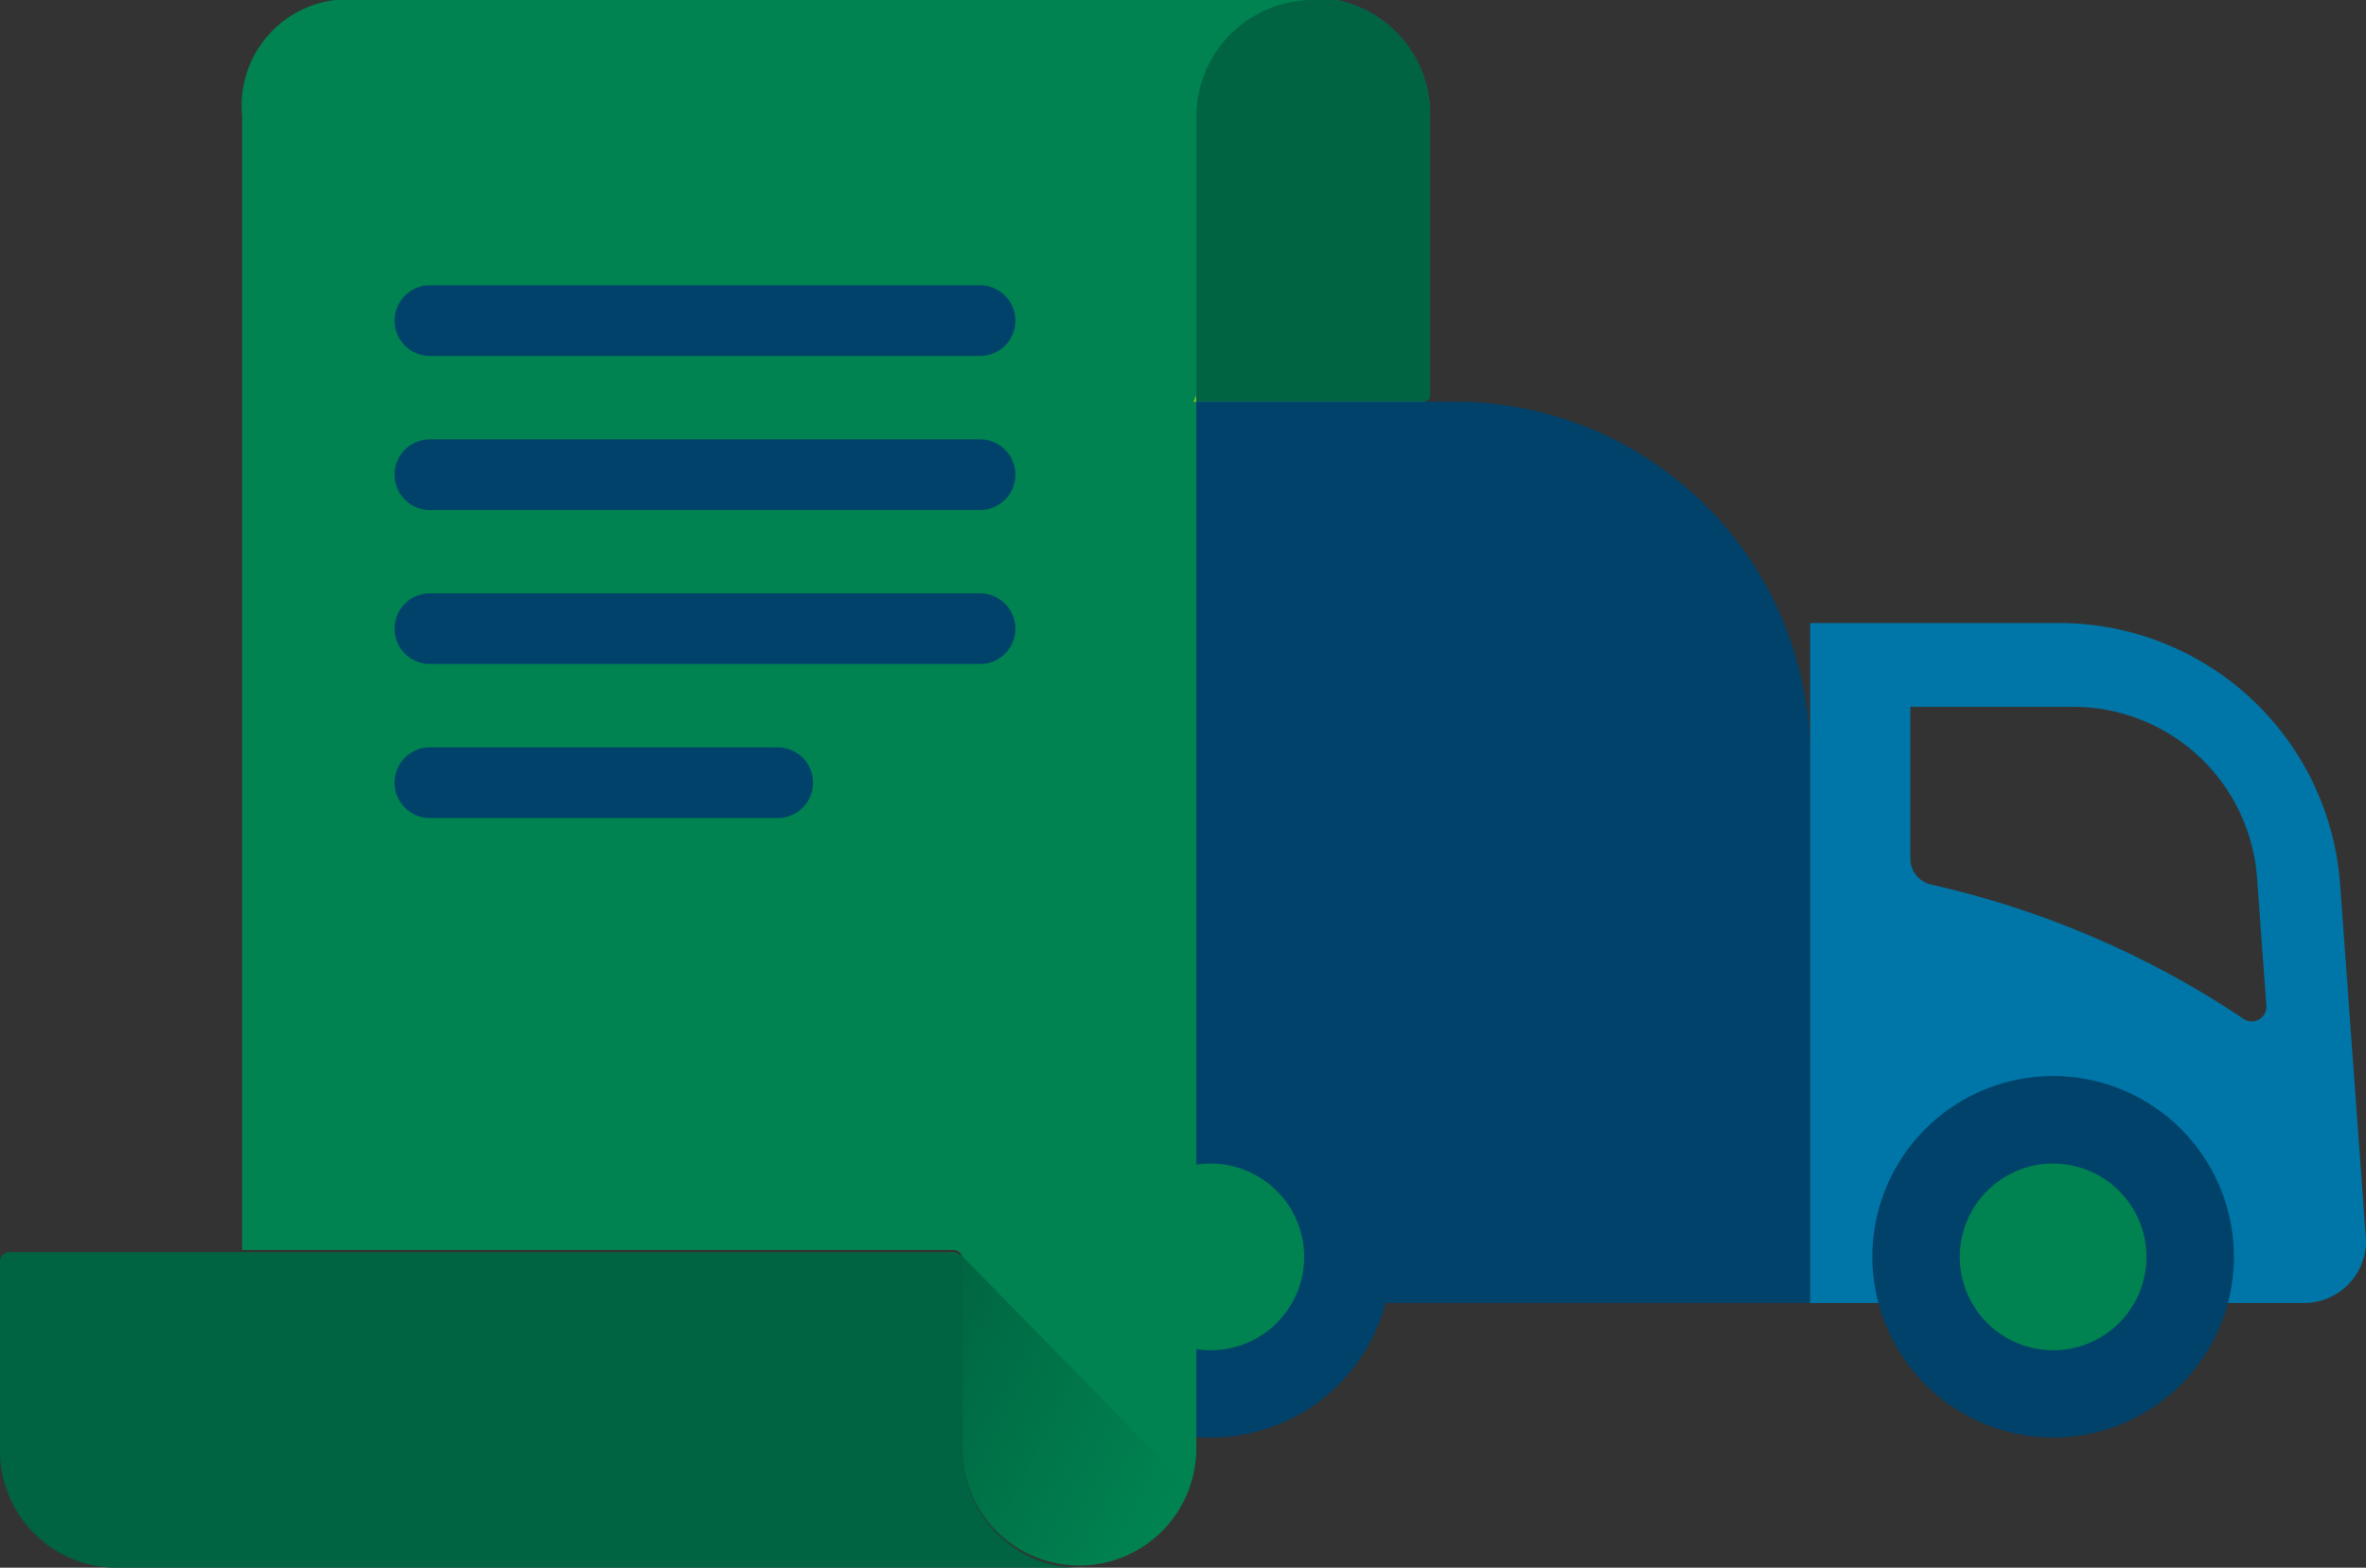 <svg xmlns="http://www.w3.org/2000/svg" xmlns:xlink="http://www.w3.org/1999/xlink" width="51.817" height="34.338" viewBox="0 0 51.817 34.338"><rect x="0" y="0" width="51.817" height="34.338" fill="#333333" stroke="none"/><defs><linearGradient id="linear-gradient" x1="-0.034" y1="0.034" x2="0.963" y2="1.037" gradientUnits="objectBoundingBox"><stop offset="0.014" stop-color="#cc6316"></stop><stop offset="0.286" stop-color="#de8817"></stop><stop offset="0.589" stop-color="#f0aa19"></stop><stop offset="0.838" stop-color="#fbc01a"></stop><stop offset="1" stop-color="#ffc81b"></stop></linearGradient><linearGradient id="linear-gradient-2" x1="-0.267" y1="0.195" x2="0.781" y2="0.96" gradientUnits="objectBoundingBox"><stop offset="0" stop-color="#006341"></stop><stop offset="1" stop-color="#006341" stop-opacity="0"></stop></linearGradient><linearGradient id="linear-gradient-3" x1="-4.138" y1="0.236" x2="5.138" y2="0.764" xlink:href="#linear-gradient"></linearGradient></defs><g id="Group_8301" data-name="Group 8301" transform="translate(-1309.221 -2120.729)"><path id="Rectangle_1115" data-name="Rectangle 1115" d="M0,0H14.331a7.784,7.784,0,0,1,7.784,7.784v4.173a7.784,7.784,0,0,1-7.784,7.784H7.784A7.784,7.784,0,0,1,0,11.957V0A0,0,0,0,1,0,0Z" transform="translate(1348.865 2149.268) rotate(180)" fill="#01426a"></path><g id="Group_8296" data-name="Group 8296" transform="translate(1348.865 2134.375)"><path id="Path_10217" data-name="Path 10217" d="M1557.7,2204.385a6.173,6.173,0,0,1,6.156,5.725l.568,7.809a1.36,1.36,0,0,1-1.359,1.36H1552.25v-14.893Zm4.337,5.582a4.039,4.039,0,0,0-4.028-3.746h-3.565v3.324a.586.586,0,0,0,.445.567,20.258,20.258,0,0,1,6.841,2.936.321.321,0,0,0,.511-.282Z" transform="translate(-1552.25 -2204.385)" fill="#0076a8"></path></g><g id="Group_8297" data-name="Group 8297" transform="translate(1350.227 2144.299)"><circle id="Ellipse_278" data-name="Ellipse 278" cx="3.001" cy="3.001" r="3.001" transform="translate(0.958 0.958)" fill="#008350"></circle><path id="Path_10218" data-name="Path 10218" d="M1564.564,2273.14a3.959,3.959,0,1,0-3.959-3.959A3.963,3.963,0,0,0,1564.564,2273.14Zm0-6a2.044,2.044,0,1,1-2.044,2.043A2.046,2.046,0,0,1,1564.564,2267.138Z" transform="translate(-1560.605 -2265.223)" fill="#01426a"></path></g><g id="Group_8298" data-name="Group 8298" transform="translate(1331.78 2144.299)"><circle id="Ellipse_279" data-name="Ellipse 279" cx="3.001" cy="3.001" r="3.001" transform="translate(0.958 0.958)" fill="#008350"></circle><path id="Path_10219" data-name="Path 10219" d="M1451.473,2273.14a3.959,3.959,0,1,0-3.959-3.959A3.963,3.963,0,0,0,1451.473,2273.14Zm0-6a2.044,2.044,0,1,1-2.044,2.043A2.046,2.046,0,0,1,1451.473,2267.138Z" transform="translate(-1447.514 -2265.223)" fill="#01426a"></path></g><g id="Group_8300" data-name="Group 8300" transform="translate(1309.221 2120.729)"><path id="Path_10220" data-name="Path 10220" d="M1469.843,2123.289v6.088h0v.149h4.969a.15.15,0,0,0,.15-.15v-6.088a2.56,2.56,0,1,0-5.119,0Z" transform="translate(-1443.642 -2120.729)" fill="#0076ab"></path><path id="Path_10221" data-name="Path 10221" d="M1469.843,2123.289v6.088h0v.149h4.969a.15.15,0,0,0,.15-.15v-6.088a2.56,2.56,0,1,0-5.119,0Z" transform="translate(-1443.642 -2120.729)" fill="#006341"></path><path id="Path_10222" data-name="Path 10222" d="M1343.772,2120.729h21.418a2.56,2.56,0,0,0-2.56,2.56v29.17a2.565,2.565,0,0,1-2.559,2.56h0a2.561,2.561,0,0,1-2.559-2.56v-4.147a.206.206,0,0,0-.206-.206h-15.573v-24.839A2.329,2.329,0,0,1,1343.772,2120.729Z" transform="translate(-1336.43 -2120.729)" fill="#008350"></path><path id="Path_10223" data-name="Path 10223" d="M1469.843,2165.43v1.356h0Z" transform="translate(-1443.642 -2158.138)" fill="none"></path><path id="Path_10224" data-name="Path 10224" d="M1469.5,2173.892c.027.042,0,0,.054,0v-.149C1469.557,2173.772,1469.49,2173.869,1469.5,2173.892Z" transform="translate(-1443.356 -2165.095)" fill="#78be21"></path><path id="Path_10225" data-name="Path 10225" d="M1375.015,2160.585h-12.049a.774.774,0,0,1,0-1.548h12.049a.774.774,0,0,1,0,1.548Z" transform="translate(-1353.551 -2152.788)" fill="#01426a"></path><path id="Path_10226" data-name="Path 10226" d="M1375.015,2181.268h-12.049a.774.774,0,0,1,0-1.548h12.049a.774.774,0,0,1,0,1.548Z" transform="translate(-1353.551 -2170.097)" fill="#01426a"></path><path id="Path_10227" data-name="Path 10227" d="M1375.015,2201.95h-12.049a.774.774,0,0,1,0-1.548h12.049a.774.774,0,0,1,0,1.548Z" transform="translate(-1353.551 -2187.406)" fill="#01426a"></path><path id="Path_10228" data-name="Path 10228" d="M1370.583,2222.632h-7.617a.774.774,0,0,1,0-1.548h7.617a.774.774,0,0,1,0,1.548Z" transform="translate(-1353.551 -2204.714)" fill="#01426a"></path><g id="Group_8299" data-name="Group 8299" transform="translate(20.922 27.475)"><line id="Line_170" data-name="Line 170" transform="translate(0.163 0.107)" fill="#fff"></line><path id="Path_10229" data-name="Path 10229" d="M1438.481,2289.815h0" transform="translate(-1438.318 -2289.708)" fill="#fff"></path><path id="Path_10230" data-name="Path 10230" d="M1440.4,2322.765a2.579,2.579,0,0,0,1.034,1.027,2.579,2.579,0,0,1-1.034-1.027Z" transform="translate(-1439.926 -2317.283)" fill="url(#linear-gradient)"></path><path id="Path_10231" data-name="Path 10231" d="M1438.18,2293.414a2.557,2.557,0,0,0,2.56,2.559h0a2.567,2.567,0,0,0,2.42-1.727l-4.979-5.087Z" transform="translate(-1438.066 -2289.159)" fill="url(#linear-gradient-2)"></path><path id="Path_10232" data-name="Path 10232" d="M1437.481,2289.816h0l.163,4.147a2.552,2.552,0,0,0,.117.766,2.552,2.552,0,0,1-.117-.766Z" transform="translate(-1437.481 -2289.709)" fill="url(#linear-gradient-3)"></path></g><path id="Path_10233" data-name="Path 10233" d="M1331.063,2295.028a2.55,2.55,0,0,1-.76-1.819v-4.147a.206.206,0,0,0-.206-.206h-20.67a.206.206,0,0,0-.206.206v4.147a2.559,2.559,0,0,0,2.56,2.56h21.082A2.55,2.55,0,0,1,1331.063,2295.028Z" transform="translate(-1309.221 -2261.43)" fill="#006341"></path></g></g></svg>